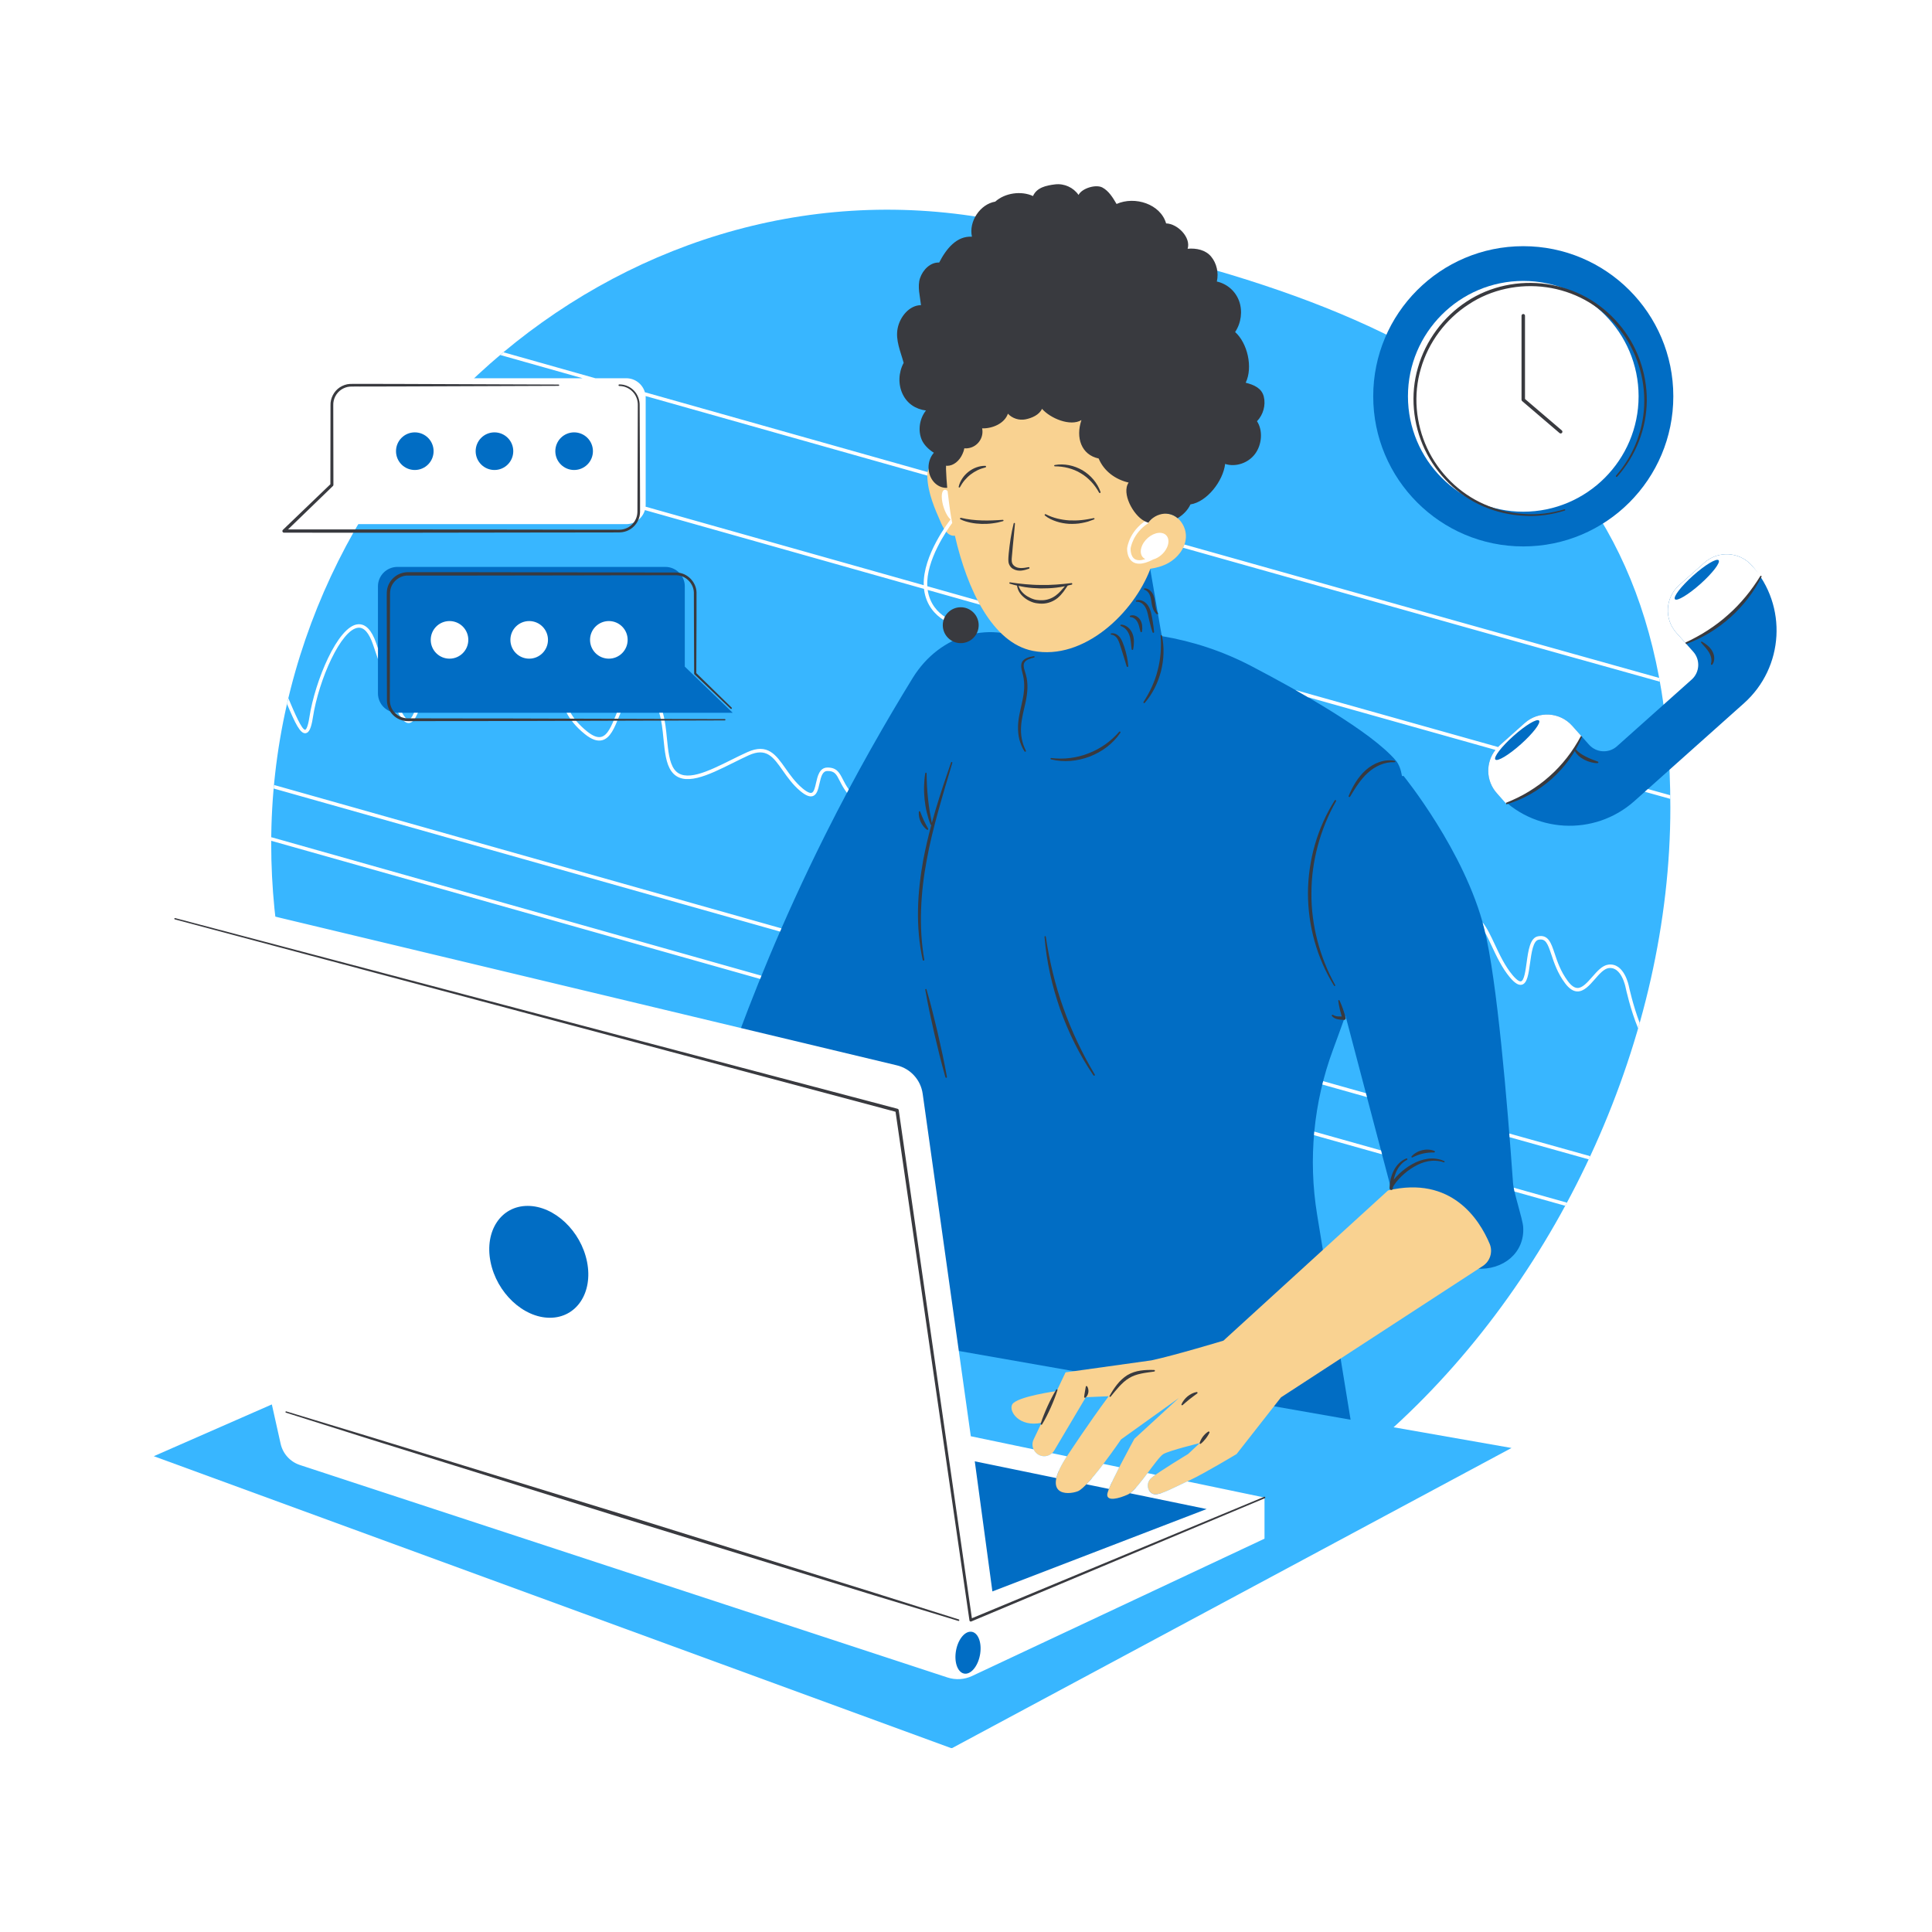 <svg xmlns="http://www.w3.org/2000/svg" xmlns:xlink="http://www.w3.org/1999/xlink" width="400" zoomAndPan="magnify" viewBox="0 0 300 300" height="400" preserveAspectRatio="xMidYMid meet" version="1.0"><defs><clipPath id="2a146e4df4"><path d="M 23.879 32.375 L 259.418 32.375 L 259.418 271.438 L 23.879 271.438 Z M 23.879 32.375 " clip-rule="nonzero"/></clipPath><clipPath id="27a874fa48"><path d="M 58.375 38 L 275.867 38 L 275.867 260.492 L 58.375 260.492 Z M 58.375 38 " clip-rule="nonzero"/></clipPath><clipPath id="4c6748547e"><path d="M 27 28.438 L 274 28.438 L 274 252 L 27 252 Z M 27 28.438 " clip-rule="nonzero"/></clipPath></defs><rect x="-30" width="360" fill="#ffffff" y="-30" height="360" fill-opacity="1"/><rect x="-30" width="360" fill="#ffffff" y="-30" height="360" fill-opacity="1"/><g clip-path="url(#2a146e4df4)"><path fill="#38b6ff" d="M 216.398 221.625 L 234.707 224.84 L 147.777 271.477 L 23.879 226.117 L 70.582 205.641 C 53.07 184.621 42.113 157.965 42.113 131.027 C 42.113 72.004 95.613 23.535 153.668 33.988 C 221.09 46.125 259.371 66.402 259.371 125.422 C 259.371 160.816 242.57 197.734 216.398 221.625 " fill-opacity="1" fill-rule="nonzero"/></g><g clip-path="url(#27a874fa48)"><path fill="#016dc4" d="M 272.023 87.809 C 270.098 85.652 266.793 85.465 264.637 87.387 L 260.727 90.875 C 258.57 92.801 258.383 96.109 260.309 98.266 L 262.926 101.199 C 264.051 102.461 263.941 104.402 262.676 105.527 L 251.078 115.883 C 249.816 117.012 247.875 116.898 246.746 115.637 L 244.133 112.703 C 242.211 110.547 238.902 110.355 236.75 112.281 L 232.84 115.77 C 230.688 117.695 230.496 121 232.422 123.16 C 237.988 129.402 247.562 129.949 253.801 124.379 L 270.801 109.203 C 277.043 103.629 277.59 94.051 272.023 87.809 Z M 236.531 84.848 C 249.402 84.848 259.832 74.414 259.832 61.535 C 259.832 48.664 249.402 38.227 236.531 38.227 C 223.668 38.227 213.234 48.664 213.234 61.535 C 213.234 74.414 223.668 84.848 236.531 84.848 Z M 106.336 103.512 L 106.336 91.051 C 106.336 89.383 104.984 88.031 103.316 88.031 L 61.707 88.031 C 60.039 88.031 58.688 89.383 58.688 91.051 L 58.688 107.664 C 58.688 109.328 60.039 110.68 61.707 110.68 L 113.773 110.68 Z M 89.148 74.055 C 91.355 74.055 93.148 72.262 93.148 70.059 C 93.148 67.852 91.355 66.059 89.148 66.059 C 86.945 66.059 85.152 67.852 85.152 70.059 C 85.152 72.262 86.945 74.055 89.148 74.055 Z M 76.781 74.055 C 78.984 74.055 80.777 72.262 80.777 70.059 C 80.777 67.852 78.984 66.059 76.781 66.059 C 74.578 66.059 72.781 67.852 72.781 70.059 C 72.781 72.262 74.578 74.055 76.781 74.055 Z M 64.41 74.055 C 66.613 74.055 68.406 72.262 68.406 70.059 C 68.406 67.852 66.613 66.059 64.41 66.059 C 62.207 66.059 60.414 67.852 60.414 70.059 C 60.414 72.262 62.207 74.055 64.41 74.055 Z M 234.941 183.68 C 234.066 171.344 232.461 152.09 230.48 144.211 C 227.465 132.184 217.945 120.488 217.945 120.488 C 217.863 120.492 217.785 120.5 217.703 120.508 C 217.527 119.488 217.227 118.668 216.762 118.117 C 212.949 113.625 201.902 107.398 194.281 103.414 C 189.895 101.125 185.203 99.574 180.402 98.777 L 178.051 85.148 L 162.652 93.805 C 162.652 93.805 161.918 96.52 161.164 99.785 C 160.914 99.855 160.668 99.93 160.422 100.004 C 154.176 96.273 146.02 98.281 141.707 105.301 C 137.66 111.887 132.848 120.23 128.16 129.602 C 121.242 143.422 116.512 155.516 113.852 162.91 C 112.305 167.219 114.27 172 118.391 173.988 L 120.16 174.844 C 124.121 176.754 128.883 175.504 131.395 171.891 L 135.559 165.891 C 135.609 166.172 135.652 166.453 135.703 166.73 L 143.488 208.832 L 209.719 220.453 L 204.52 188.598 C 203.113 179.992 203.961 171.168 206.992 162.992 C 207.609 161.324 208.258 159.539 208.918 157.684 L 217.656 190.84 C 218.988 195.902 224.359 198.742 229.293 196.996 C 233.395 197.277 236.781 194.535 236.52 190.535 C 236.434 189.238 235.051 185.23 234.941 183.68 Z M 81.938 186.168 C 79.836 186.168 77.965 187.039 76.668 188.617 C 75.105 190.523 74.535 193.266 75.109 196.141 C 76.156 201.41 80.766 205.699 85.387 205.699 C 87.488 205.699 89.355 204.828 90.652 203.246 C 92.215 201.344 92.785 198.598 92.215 195.723 C 91.168 190.453 86.555 186.168 81.938 186.168 Z M 150.805 252.828 L 150.711 252.828 C 149.391 252.828 148.176 254.383 147.883 256.449 C 147.695 257.777 147.941 259.008 148.547 259.746 C 148.895 260.164 149.336 260.402 149.82 260.43 L 149.914 260.434 C 151.234 260.434 152.453 258.875 152.746 256.812 C 152.934 255.484 152.684 254.25 152.074 253.516 C 151.73 253.094 151.293 252.855 150.805 252.828 Z M 150.094 225.543 L 191.184 234.012 L 153.215 248.613 Z M 150.094 225.543 " fill-opacity="1" fill-rule="nonzero"/></g><path fill="#f9d291" d="M 178.633 88.312 C 179.613 88.172 180.566 87.902 181.43 87.422 C 182.871 86.617 184.02 85.16 184.141 83.512 C 184.262 81.863 183.148 80.117 181.527 79.812 C 181.391 79.785 181.254 79.773 181.117 79.77 C 182.828 74.324 184.539 69.062 183.148 66.477 C 181.547 63.492 169.789 47.16 156.051 55.535 C 150.156 59.129 146.766 65.715 146.898 72.609 C 146.859 72.578 146.82 72.543 146.781 72.516 C 146.027 72.02 144.883 71.895 144.324 72.602 C 144.008 73.004 143.977 73.559 143.996 74.07 C 144.098 76.59 145.133 78.965 146.152 81.27 C 146.547 82.164 147.152 83.203 148.129 83.191 C 148.18 83.191 148.223 83.18 148.273 83.172 C 150.184 91.547 154.105 99.836 160.379 101.066 C 168.297 102.617 176.059 95.16 178.633 88.312 Z M 230.25 196.582 L 198.914 216.98 L 192.016 225.785 C 192.016 225.785 186.875 228.875 184.77 229.836 C 182.66 230.793 180.457 232.039 179.406 232.039 C 178.352 232.039 177.68 230.41 178.832 229.453 C 179.98 228.492 184.48 225.785 184.48 225.785 L 186.301 224.082 C 186.301 224.082 181.637 225.219 180.648 225.785 C 179.664 226.355 176.625 231.367 175.191 232.039 C 173.754 232.707 171.84 233.188 171.934 232.039 C 172.031 230.887 176.148 223.414 176.148 223.414 L 183.043 217.09 L 174.082 223.508 C 174.082 223.508 169.027 230.918 167.367 231.559 C 165.707 232.199 161.469 232.273 165.906 225.785 C 165.906 225.785 169.125 220.871 172.16 216.805 L 168.605 216.961 L 163.703 225.23 C 163.34 225.844 162.656 226.188 161.949 226.109 C 160.703 225.977 159.965 224.652 160.5 223.52 L 161.734 220.93 C 158.273 221.664 156.582 219.141 157.18 218.074 C 157.859 216.859 164.078 216.004 164.078 216.004 L 165.461 213.098 L 178.805 211.234 C 182.457 210.449 189.973 208.176 189.973 208.176 L 215.535 184.852 C 225.406 182.516 229.723 189.375 231.309 193.125 C 231.84 194.383 231.395 195.836 230.25 196.582 " fill-opacity="1" fill-rule="nonzero"/><path fill="#ffffff" d="M 150.773 253.371 C 149.727 253.309 148.668 254.723 148.414 256.523 C 148.16 258.324 148.805 259.832 149.852 259.891 C 150.898 259.949 151.957 258.535 152.211 256.734 C 152.465 254.934 151.824 253.426 150.773 253.371 Z M 91.156 195.934 C 90.203 191.137 86.078 187.25 81.938 187.25 C 77.797 187.25 75.215 191.137 76.168 195.934 C 77.121 200.73 81.246 204.621 85.387 204.621 C 89.523 204.621 92.109 200.73 91.156 195.934 Z M 184.348 230.031 L 196.352 232.535 L 196.352 238.926 L 150.949 260.246 C 149.754 260.809 148.387 260.891 147.129 260.48 L 46.566 227.484 C 45.059 226.988 43.922 225.734 43.574 224.18 L 26.012 145.504 C 25.73 144.238 26.414 142.953 27.621 142.48 L 32.816 140.441 C 33.32 140.246 33.867 140.207 34.387 140.336 L 139.266 165.426 C 141.383 165.934 142.969 167.684 143.273 169.836 L 150.746 223.02 L 160.5 225.055 C 160.754 225.605 161.273 226.035 161.949 226.109 C 162.469 226.164 162.98 225.992 163.359 225.648 L 165.676 226.133 C 164.719 227.582 164.215 228.688 164.031 229.516 L 151.363 226.91 L 154.098 247.117 L 187.363 234.324 L 175.465 231.871 C 176.199 231.344 177.223 230.027 178.188 228.742 L 179.426 229.004 C 179.184 229.172 178.977 229.328 178.832 229.453 C 177.68 230.41 178.352 232.039 179.406 232.039 C 180.391 232.039 182.375 230.953 184.348 230.031 Z M 173.801 227.828 L 171.332 227.312 C 170.453 228.469 169.5 229.648 168.699 230.48 L 172.199 231.199 C 172.535 230.363 173.152 229.098 173.801 227.828 Z M 266.867 86.996 C 266.551 86.641 264.773 87.707 262.902 89.379 C 261.031 91.051 259.77 92.691 260.086 93.051 C 260.402 93.402 262.18 92.336 264.051 90.668 C 265.922 88.992 267.184 87.352 266.867 86.996 Z M 273.473 89.438 C 270.879 94.16 266.746 97.852 261.758 99.891 L 260.309 98.266 C 258.383 96.109 258.574 92.801 260.727 90.875 L 264.637 87.387 C 266.793 85.465 270.098 85.652 272.023 87.809 Z M 236.531 79.457 C 246.406 79.457 254.441 71.418 254.441 61.535 C 254.441 51.66 246.406 43.621 236.531 43.621 C 226.656 43.621 218.625 51.66 218.625 61.535 C 218.625 71.418 226.656 79.457 236.531 79.457 Z M 66.883 99.355 C 66.883 100.969 68.188 102.277 69.801 102.277 C 71.414 102.277 72.719 100.969 72.719 99.355 C 72.719 97.746 71.414 96.438 69.801 96.438 C 68.188 96.438 66.883 97.746 66.883 99.355 Z M 79.254 99.355 C 79.254 100.969 80.559 102.277 82.172 102.277 C 83.785 102.277 85.09 100.969 85.09 99.355 C 85.09 97.746 83.785 96.438 82.172 96.438 C 80.559 96.438 79.254 97.746 79.254 99.355 Z M 97.461 99.355 C 97.461 97.746 96.156 96.438 94.543 96.438 C 92.93 96.438 91.621 97.746 91.621 99.355 C 91.621 100.969 92.93 102.277 94.543 102.277 C 96.156 102.277 97.461 100.969 97.461 99.355 Z M 61.492 70.059 C 61.492 71.672 62.797 72.98 64.41 72.98 C 66.023 72.98 67.328 71.672 67.328 70.059 C 67.328 68.445 66.023 67.137 64.41 67.137 C 62.797 67.137 61.492 68.445 61.492 70.059 Z M 73.859 70.059 C 73.859 71.672 75.168 72.98 76.781 72.98 C 78.391 72.98 79.699 71.672 79.699 70.059 C 79.699 68.445 78.391 67.137 76.781 67.137 C 75.168 67.137 73.859 68.445 73.859 70.059 Z M 86.23 70.059 C 86.23 71.672 87.539 72.98 89.148 72.98 C 90.762 72.98 92.07 71.672 92.07 70.059 C 92.07 68.445 90.762 67.137 89.148 67.137 C 87.539 67.137 86.23 68.445 86.23 70.059 Z M 52.613 81.387 L 45.18 81.387 L 52.613 74.215 L 52.613 61.754 C 52.613 60.086 53.965 58.734 55.633 58.734 L 90.461 58.734 C 86.109 57.504 81.836 56.297 77.672 55.121 C 77.84 54.98 78.004 54.84 78.168 54.699 C 82.805 56.008 87.578 57.359 92.449 58.734 L 97.242 58.734 C 98.617 58.734 99.773 59.652 100.137 60.906 C 114.34 64.918 129.227 69.121 144.047 73.305 C 144.012 73.484 143.996 73.668 143.996 73.852 C 129.234 69.684 114.406 65.5 100.25 61.5 C 100.258 61.582 100.262 61.668 100.262 61.754 L 100.262 78.363 C 100.262 78.469 100.258 78.574 100.246 78.68 C 100.246 78.68 100.246 78.68 100.246 78.676 C 114.219 82.625 128.855 86.758 143.438 90.871 C 143.273 86.223 147.398 80.922 147.582 80.691 C 147.59 80.68 147.602 80.672 147.609 80.664 C 147.605 80.66 147.602 80.66 147.594 80.652 C 146.977 80.129 146.379 78.719 146.258 77.5 C 146.141 76.301 146.535 75.746 147.137 76.23 C 147.289 77.566 147.488 79.105 147.738 80.594 C 147.742 80.594 147.746 80.594 147.746 80.594 C 147.785 80.801 147.824 81.004 147.859 81.211 C 147.117 82.211 143.75 87.004 143.992 91.027 C 146.602 91.766 149.215 92.5 151.816 93.238 C 151.934 93.461 152.055 93.68 152.176 93.898 C 149.473 93.137 146.758 92.371 144.047 91.605 C 144.711 96 149.043 96.781 149.227 96.812 C 149.371 96.836 149.473 96.977 149.449 97.125 C 149.426 97.258 149.312 97.348 149.184 97.348 C 149.168 97.348 149.152 97.348 149.137 97.344 C 149.086 97.34 144.16 96.465 143.492 91.578 C 143.488 91.535 143.484 91.488 143.48 91.445 C 128.852 87.32 114.168 83.172 100.141 79.207 C 99.773 80.465 98.617 81.387 97.242 81.387 Z M 175.949 87.285 C 176.223 87.449 176.543 87.531 176.91 87.531 C 177.512 87.531 178.238 87.309 179.078 86.871 C 179.926 86.633 180.773 85.938 181.191 85.059 C 181.742 83.895 181.332 82.863 180.281 82.746 C 179.227 82.633 177.93 83.48 177.379 84.641 C 176.918 85.613 177.137 86.492 177.84 86.816 C 177.156 87.043 176.605 87.051 176.23 86.824 C 175.508 86.391 175.555 85.223 175.559 85.172 C 175.566 85.094 175.887 82.844 178.227 81.289 C 178.379 81.059 178.559 80.844 178.762 80.652 C 178.828 80.594 178.895 80.539 178.965 80.484 C 178.887 80.391 178.75 80.355 178.637 80.414 C 175.391 82.105 175.035 84.996 175.023 85.117 C 175.023 85.121 175.023 85.121 175.023 85.125 C 175.023 85.125 175.02 85.129 175.02 85.129 C 175.016 85.195 174.938 86.672 175.949 87.285 Z M 63.43 111.73 C 63.133 111.715 62.797 111.328 62.434 110.68 L 61.828 110.68 C 62.375 111.703 62.875 112.242 63.406 112.27 C 63.914 112.293 64.348 111.871 64.738 110.98 C 64.789 110.871 64.844 110.781 64.895 110.68 L 64.289 110.68 C 64.277 110.711 64.262 110.734 64.246 110.762 C 63.969 111.398 63.68 111.754 63.43 111.73 Z M 47.453 113.855 C 47.992 113.789 48.328 113.07 48.578 111.449 C 49.492 105.484 52.988 97.707 55.621 97.473 C 56.52 97.391 57.293 98.262 57.914 100.062 C 58.18 100.844 58.438 101.602 58.688 102.344 L 58.688 100.672 C 58.602 100.41 58.512 100.148 58.422 99.887 C 57.711 97.82 56.75 96.832 55.57 96.938 C 52.445 97.215 48.906 105.75 48.043 111.367 C 47.758 113.223 47.426 113.316 47.387 113.32 C 46.879 113.367 45.707 110.629 44.859 108.617 C 44.832 108.559 44.805 108.496 44.781 108.43 C 44.711 108.727 44.637 109.02 44.566 109.312 C 45.863 112.371 46.617 113.953 47.453 113.855 Z M 128.445 119.184 C 127.242 119.219 126.953 120.523 126.715 121.57 C 126.559 122.266 126.398 122.984 126.043 123.102 C 125.844 123.172 125.434 123.102 124.605 122.41 C 123.5 121.484 122.691 120.336 121.98 119.328 C 120.484 117.203 119.195 115.367 116.055 116.789 C 115.238 117.156 114.383 117.578 113.555 117.992 C 109.965 119.773 106.258 121.617 104.691 119.441 C 103.93 118.383 103.75 116.574 103.559 114.656 C 103.43 113.328 103.289 111.918 102.926 110.68 L 102.363 110.68 C 102.742 111.887 102.883 113.305 103.023 114.707 C 103.223 116.699 103.406 118.582 104.254 119.758 C 106.086 122.309 110.008 120.359 113.793 118.477 C 114.617 118.066 115.469 117.645 116.273 117.277 C 119.012 116.043 120.074 117.551 121.539 119.637 C 122.27 120.676 123.098 121.855 124.258 122.824 C 125.102 123.527 125.723 123.781 126.215 123.617 C 126.855 123.398 127.043 122.57 127.242 121.691 C 127.504 120.516 127.73 119.746 128.457 119.723 C 129.605 119.684 129.887 120.25 130.398 121.266 C 130.672 121.805 130.996 122.43 131.512 123.102 C 131.605 122.926 131.699 122.75 131.793 122.574 C 131.387 122.012 131.117 121.48 130.879 121.02 C 130.348 119.973 129.918 119.156 128.445 119.184 Z M 93.375 114.418 C 92.781 114.57 92.059 114.297 91.16 113.574 C 89.891 112.555 89.113 111.566 88.598 110.68 L 87.977 110.68 C 88.516 111.676 89.355 112.816 90.82 113.996 C 91.863 114.832 92.738 115.141 93.508 114.941 C 94.773 114.609 95.418 113.016 96.102 111.324 C 96.188 111.109 96.277 110.895 96.367 110.68 L 95.781 110.68 C 95.723 110.832 95.66 110.977 95.602 111.125 C 94.969 112.684 94.375 114.156 93.375 114.418 Z M 249.73 149.789 C 248.793 149.914 248.004 150.82 247.238 151.695 C 246.488 152.555 245.691 153.445 244.934 153.41 C 244.457 153.391 243.973 153.047 243.453 152.348 C 242.332 150.844 241.816 149.297 241.406 148.055 C 240.852 146.391 240.41 145.078 238.809 145.391 C 237.582 145.625 237.312 147.594 237.051 149.492 C 236.883 150.719 236.672 152.242 236.191 152.379 C 236.039 152.426 235.656 152.359 234.859 151.406 C 233.695 150.023 232.848 148.215 232.102 146.625 C 231.477 145.289 230.898 144.066 230.219 143.23 C 230.312 143.555 230.398 143.883 230.48 144.211 C 230.535 144.422 230.586 144.645 230.641 144.871 C 230.961 145.465 231.281 146.145 231.613 146.852 C 232.375 148.477 233.238 150.316 234.445 151.754 C 235.227 152.684 235.828 153.047 236.34 152.898 C 237.156 152.664 237.355 151.227 237.582 149.566 C 237.809 147.934 238.062 146.082 238.91 145.918 C 240.004 145.707 240.309 146.473 240.895 148.227 C 241.316 149.504 241.848 151.098 243.02 152.672 C 243.645 153.504 244.262 153.926 244.91 153.949 C 245.945 153.984 246.812 153.004 247.645 152.051 C 248.34 151.25 249.066 150.422 249.801 150.324 C 251.777 150.055 252.406 153.254 252.414 153.293 C 252.461 153.516 253.164 156.793 254.367 159.676 C 254.445 159.398 254.531 159.117 254.609 158.836 C 253.57 156.121 252.949 153.234 252.941 153.188 C 252.914 153.035 252.207 149.453 249.73 149.789 Z M 118.238 151.508 C 89.543 143.402 62.27 135.695 42.129 130 C 42.129 130.188 42.125 130.375 42.121 130.559 C 62.277 136.258 89.453 143.938 118.031 152.008 C 118.102 151.84 118.168 151.676 118.238 151.508 Z M 204.086 175.719 C 204.066 175.902 204.055 176.086 204.043 176.27 C 207.652 177.285 211.176 178.277 214.602 179.242 L 214.441 178.633 C 211.082 177.691 207.621 176.715 204.086 175.719 Z M 235.176 185.023 C 237.926 185.797 240.559 186.535 243.051 187.234 C 243.137 187.07 243.223 186.91 243.309 186.746 C 240.703 186.016 237.938 185.242 235.051 184.426 C 235.082 184.613 235.129 184.816 235.176 185.023 Z M 257.633 105.266 C 242.172 100.953 214.895 93.281 183.918 84.551 C 183.859 84.723 183.789 84.887 183.707 85.051 C 214.871 93.836 242.289 101.551 257.734 105.852 C 257.703 105.656 257.672 105.457 257.633 105.266 Z M 232.199 117.941 C 232.516 118.297 234.293 117.234 236.164 115.559 C 238.035 113.891 239.297 112.246 238.98 111.891 C 238.66 111.535 236.887 112.602 235.016 114.273 C 233.145 115.941 231.883 117.586 232.199 117.941 Z M 232.211 116.445 C 223.484 113.992 213.648 111.227 203.09 108.254 C 202.449 107.883 201.805 107.512 201.164 107.152 C 212.613 110.375 223.254 113.367 232.613 115.996 C 232.609 115.996 232.609 115.996 232.609 115.996 C 232.688 115.922 232.758 115.844 232.84 115.77 L 236.75 112.281 C 238.902 110.355 242.211 110.547 244.133 112.703 L 245.582 114.328 C 243.246 119.25 239.023 123.02 233.871 124.785 L 232.422 123.16 C 230.703 121.234 230.676 118.398 232.215 116.441 C 232.215 116.441 232.211 116.445 232.211 116.445 Z M 255.887 122.52 L 255.406 122.945 C 256.805 123.332 258.129 123.703 259.355 124.047 C 259.355 123.859 259.355 123.672 259.352 123.484 C 258.266 123.18 257.105 122.859 255.887 122.52 Z M 234.41 176.582 C 238.828 177.824 242.945 178.977 246.695 180.027 C 246.773 179.863 246.848 179.695 246.926 179.531 C 243.098 178.461 238.887 177.281 234.363 176.012 C 234.379 176.203 234.395 176.391 234.41 176.582 Z M 205.332 168.406 C 207.68 169.066 209.992 169.719 212.258 170.355 L 212.098 169.75 C 209.926 169.137 207.711 168.516 205.461 167.879 C 205.418 168.055 205.375 168.23 205.332 168.406 Z M 121.125 144.656 C 91.598 136.316 63.344 128.332 42.5 122.441 C 42.516 122.258 42.535 122.074 42.555 121.891 C 63.379 127.781 91.715 135.789 121.34 144.156 C 121.266 144.324 121.195 144.488 121.125 144.656 " fill-opacity="1" fill-rule="nonzero"/><g clip-path="url(#4c6748547e)"><path fill="#393a3f" d="M 248.109 118.258 C 247.785 118.141 247.465 118.027 247.148 117.898 C 246.84 117.766 246.527 117.633 246.23 117.477 C 245.656 117.184 245.109 116.844 244.688 116.359 L 244.785 116.199 L 245.258 115.297 L 245.574 114.605 L 245.625 114.488 L 245.652 114.43 L 245.664 114.402 L 245.676 114.379 C 245.633 114.355 245.77 114.422 245.582 114.328 C 245.398 114.242 245.531 114.305 245.488 114.289 L 245.488 114.293 L 245.484 114.297 L 245.477 114.312 L 245.242 114.723 L 245 115.16 L 244.473 116.012 L 243.918 116.84 L 243.32 117.641 C 242.5 118.684 241.602 119.664 240.602 120.539 C 239.617 121.43 238.539 122.211 237.41 122.902 L 236.547 123.402 L 235.66 123.859 L 234.754 124.281 L 234.293 124.477 L 234.062 124.57 L 233.945 124.621 L 233.891 124.645 L 233.848 124.664 L 233.84 124.668 L 233.836 124.668 C 233.852 124.723 233.793 124.555 233.871 124.785 C 233.949 125.016 233.895 124.848 233.914 124.898 L 233.918 124.898 L 233.926 124.895 L 233.941 124.891 L 233.969 124.883 L 234.152 124.824 L 234.395 124.746 L 234.875 124.586 L 235.824 124.215 L 236.746 123.789 L 237.648 123.312 C 238.832 122.645 239.938 121.84 240.961 120.941 C 241.965 120.023 242.895 119.016 243.684 117.91 L 244.258 117.066 L 244.539 116.602 C 244.668 116.875 244.867 117.117 245.082 117.324 C 245.352 117.582 245.664 117.781 245.984 117.953 C 246.309 118.125 246.648 118.262 247 118.352 C 247.348 118.445 247.707 118.508 248.074 118.5 C 248.121 118.496 248.172 118.465 248.188 118.414 C 248.211 118.352 248.176 118.281 248.109 118.258 Z M 265.141 100.23 C 264.871 100 264.586 99.805 264.285 99.637 C 264.25 99.617 264.203 99.621 264.168 99.648 C 264.125 99.684 264.117 99.754 264.152 99.797 C 264.371 100.062 264.609 100.305 264.82 100.555 C 265.031 100.805 265.234 101.051 265.387 101.32 C 265.543 101.582 265.652 101.871 265.711 102.168 C 265.77 102.465 265.766 102.77 265.676 103.074 L 265.676 103.078 C 265.664 103.125 265.68 103.176 265.719 103.211 C 265.773 103.25 265.852 103.242 265.895 103.188 C 266.125 102.887 266.207 102.488 266.184 102.113 C 266.168 101.73 266.039 101.367 265.852 101.047 C 265.656 100.73 265.414 100.457 265.141 100.23 Z M 273.473 89.438 C 273.293 89.336 273.418 89.41 273.379 89.391 L 273.375 89.398 L 273.363 89.414 L 273.348 89.438 L 273.246 89.598 L 273.113 89.805 L 272.848 90.227 L 272.285 91.047 L 271.699 91.848 L 271.082 92.621 C 270.234 93.641 269.328 94.602 268.332 95.469 C 267.355 96.355 266.297 97.145 265.188 97.867 L 264.348 98.391 L 263.484 98.879 L 262.609 99.344 L 262.16 99.559 L 261.824 99.723 L 261.77 99.75 L 261.742 99.766 L 261.727 99.77 L 261.719 99.773 L 261.715 99.777 C 261.738 99.828 261.668 99.664 261.758 99.891 C 261.852 100.117 261.785 99.953 261.809 100.004 L 261.812 100 L 261.82 100 L 261.832 99.996 L 261.863 99.98 L 261.922 99.957 L 262.277 99.824 L 262.746 99.641 L 263.664 99.23 L 264.562 98.77 L 265.441 98.27 C 266.598 97.574 267.68 96.762 268.691 95.871 C 269.688 94.961 270.621 93.977 271.438 92.906 L 272.031 92.09 L 272.586 91.246 L 273.094 90.379 L 273.332 89.93 L 273.445 89.707 L 273.504 89.598 L 273.535 89.543 L 273.559 89.492 L 273.562 89.488 C 273.52 89.465 273.652 89.535 273.473 89.438 Z M 236.531 48.758 C 236.387 48.758 236.262 48.879 236.262 49.027 L 236.262 62.078 C 236.262 62.156 236.297 62.23 236.359 62.281 L 242.164 67.242 C 242.215 67.285 242.277 67.309 242.34 67.309 C 242.414 67.309 242.492 67.273 242.547 67.215 C 242.641 67.102 242.629 66.93 242.516 66.832 L 236.801 61.953 L 236.801 49.027 C 236.801 48.879 236.684 48.758 236.531 48.758 Z M 246.328 46.164 C 244.426 45.121 242.336 44.426 240.191 44.117 C 235.906 43.496 231.371 44.414 227.738 46.828 C 224.102 49.203 221.359 52.91 220.176 57.09 C 218.949 61.258 219.383 65.859 221.227 69.77 C 223.074 73.684 226.348 76.926 230.328 78.633 C 232.316 79.492 234.453 79.98 236.605 80.086 C 238.758 80.238 240.93 79.926 242.98 79.281 C 243.035 79.266 243.062 79.207 243.047 79.152 C 243.031 79.098 242.973 79.066 242.918 79.086 C 240.883 79.699 238.738 79.977 236.621 79.805 C 234.504 79.672 232.41 79.164 230.477 78.301 C 226.586 76.605 223.395 73.422 221.609 69.59 C 219.824 65.762 219.422 61.277 220.637 57.219 C 221.809 53.156 224.492 49.566 228.031 47.277 C 231.551 44.93 235.945 44.012 240.121 44.605 C 242.207 44.895 244.246 45.566 246.102 46.574 C 247.961 47.586 249.621 48.949 251 50.551 C 253.777 53.746 255.324 57.957 255.32 62.195 C 255.344 66.438 253.746 70.664 250.93 73.859 C 250.891 73.91 250.895 73.984 250.941 74.027 C 250.992 74.074 251.07 74.07 251.113 74.02 C 254 70.812 255.684 66.535 255.715 62.199 C 255.742 57.863 254.172 53.543 251.336 50.258 C 249.926 48.617 248.23 47.207 246.328 46.164 Z M 88.602 88.875 L 71.84 88.848 L 63.457 88.848 C 62.723 88.824 61.938 89.055 61.344 89.523 C 60.742 89.984 60.297 90.656 60.137 91.398 C 60.051 91.77 60.051 92.164 60.055 92.5 L 60.055 93.547 L 60.059 95.645 L 60.074 104.031 L 60.082 108.227 L 60.082 108.746 C 60.09 108.938 60.102 109.125 60.137 109.309 C 60.199 109.68 60.332 110.035 60.52 110.359 C 60.891 111.016 61.5 111.523 62.207 111.777 C 62.559 111.906 62.93 111.977 63.305 111.98 L 64.355 111.98 L 66.449 111.973 L 79.023 111.961 L 112.551 111.863 C 112.605 111.863 112.652 111.82 112.652 111.762 C 112.656 111.703 112.609 111.66 112.551 111.66 L 79.023 111.562 L 70.641 111.555 L 66.449 111.547 L 64.355 111.543 L 63.309 111.543 C 62.984 111.539 62.66 111.477 62.359 111.367 C 61.754 111.141 61.223 110.703 60.906 110.137 C 60.746 109.855 60.633 109.547 60.578 109.23 C 60.547 109.07 60.539 108.91 60.535 108.746 L 60.535 108.227 L 60.543 104.031 L 60.555 95.645 L 60.562 93.547 L 60.562 92.5 C 60.562 92.137 60.562 91.828 60.637 91.512 C 60.906 90.25 62.145 89.297 63.457 89.375 L 71.84 89.375 L 88.602 89.352 L 96.984 89.336 L 101.176 89.332 L 103.27 89.328 L 104.316 89.328 C 104.668 89.328 105.023 89.309 105.336 89.355 C 106.637 89.512 107.719 90.703 107.742 92.02 L 107.754 96.207 L 107.785 104.594 C 107.785 104.637 107.801 104.68 107.836 104.715 L 113.441 110.051 C 113.492 110.098 113.566 110.094 113.613 110.051 C 113.66 110 113.66 109.922 113.609 109.875 L 108.121 104.52 L 108.156 96.207 L 108.156 92.004 C 108.129 90.492 106.898 89.117 105.395 88.934 C 105.016 88.879 104.664 88.902 104.316 88.898 L 103.27 88.895 L 101.176 88.895 L 96.984 88.883 Z M 44.098 82.715 L 63.633 82.719 L 83.172 82.691 L 92.941 82.68 L 95.383 82.676 C 95.789 82.668 96.188 82.695 96.633 82.633 C 97.062 82.574 97.48 82.422 97.852 82.191 C 98.594 81.738 99.137 80.973 99.316 80.117 C 99.359 79.906 99.383 79.688 99.387 79.473 L 99.387 77.637 L 99.348 67.863 L 99.324 62.977 C 99.352 62.137 99.039 61.266 98.445 60.66 C 97.859 60.043 97.016 59.68 96.164 59.691 C 96.098 59.691 96.043 59.746 96.043 59.812 C 96.043 59.883 96.098 59.938 96.164 59.938 C 96.949 59.934 97.719 60.273 98.254 60.844 C 98.793 61.41 99.07 62.188 99.039 62.977 L 99.02 67.863 L 98.984 77.637 L 98.98 78.859 L 98.977 79.469 C 98.973 79.66 98.953 79.848 98.914 80.035 C 98.758 80.777 98.281 81.445 97.633 81.84 C 97.309 82.035 96.945 82.168 96.57 82.223 C 96.207 82.273 95.789 82.246 95.383 82.25 L 92.941 82.25 L 83.172 82.234 L 63.633 82.207 L 44.727 82.207 L 51.699 75.465 C 51.746 75.422 51.773 75.363 51.773 75.297 L 51.75 62.945 C 51.711 61.969 52.203 61.027 53.004 60.492 C 53.406 60.234 53.867 60.059 54.348 60.031 C 54.828 60.008 55.367 60.023 55.875 60.02 L 62.047 60.008 L 86.73 59.914 C 86.789 59.914 86.836 59.871 86.836 59.812 C 86.836 59.758 86.789 59.711 86.73 59.711 L 62.047 59.617 L 55.875 59.605 C 55.355 59.613 54.863 59.594 54.316 59.617 C 53.766 59.648 53.234 59.844 52.77 60.141 C 51.848 60.742 51.277 61.852 51.32 62.945 L 51.301 75.195 L 43.922 82.281 C 43.875 82.328 43.848 82.391 43.848 82.465 C 43.848 82.605 43.961 82.715 44.098 82.715 Z M 140.156 61.184 C 140.859 62.668 142.172 63.535 143.785 63.742 C 142.781 64.996 142.512 66.812 143.113 68.258 C 143.438 69.039 144.168 69.777 145.012 70.305 C 144.5 70.883 144.18 71.684 144.18 72.574 C 144.18 74.332 145.422 75.754 146.949 75.754 C 146.996 75.754 147.035 75.742 147.082 75.738 C 146.992 74.758 146.93 73.805 146.898 72.902 C 146.891 72.707 146.895 72.512 146.895 72.312 C 146.953 72.32 147.016 72.332 147.078 72.332 C 148.062 72.332 149 71.555 149.469 70.461 C 149.594 70.199 149.688 69.91 149.746 69.605 C 149.816 69.613 149.887 69.625 149.957 69.625 C 151.395 69.625 152.559 68.461 152.559 67.023 C 152.559 66.852 152.539 66.68 152.504 66.516 C 154.105 66.562 155.988 65.758 156.508 64.238 C 157.188 64.969 158.242 65.309 159.23 65.117 C 160.223 64.922 161.379 64.422 161.801 63.48 C 163.094 64.961 166.191 66.266 167.926 65.23 C 167 67.953 167.898 70.617 170.598 71.195 C 171.426 73.172 173.199 74.453 175.254 74.934 C 174.109 76.586 175.961 79.973 177.656 80.883 C 177.863 81 178.086 81.09 178.312 81.164 C 178.449 80.98 178.594 80.809 178.762 80.652 C 179.496 79.973 180.543 79.625 181.527 79.812 C 182.027 79.91 182.48 80.141 182.863 80.465 C 183.727 79.934 184.453 79.203 184.852 78.324 C 187.422 77.934 189.93 74.688 190.238 72.039 C 191.867 72.57 193.828 71.91 194.891 70.477 C 195.953 69.043 196.133 66.848 195.184 65.406 C 196.148 64.418 196.57 62.91 196.242 61.59 C 195.918 60.27 194.719 59.754 193.43 59.43 C 194.59 57.023 193.699 53.266 191.789 51.555 C 192.734 50.152 192.969 48.289 192.406 46.742 C 191.84 45.188 190.531 44.07 188.949 43.715 C 189.262 42.352 188.922 40.871 188.055 39.832 C 187.184 38.797 185.766 38.508 184.414 38.625 C 184.965 36.875 182.852 34.73 181.074 34.691 C 180.211 31.691 176.242 30.402 173.379 31.672 C 172.801 30.684 172.176 29.652 171.18 29.117 C 170.184 28.582 168.016 29.219 167.473 30.27 C 166.68 29.109 165.242 28.461 163.844 28.629 C 162.445 28.797 160.996 29.113 160.402 30.441 C 158.605 29.605 156.07 29.934 154.539 31.309 C 152.188 31.703 150.395 34.402 150.922 36.754 C 148.566 36.617 146.953 38.594 145.832 40.77 C 144.496 40.695 143.305 41.875 142.863 43.188 C 142.422 44.496 142.871 46.023 143.012 47.383 C 141.211 47.395 139.738 49.172 139.383 51 C 139.027 52.824 139.844 54.582 140.32 56.348 C 139.512 57.832 139.445 59.699 140.156 61.184 Z M 148.879 251.465 L 135.848 247.352 L 122.805 243.289 L 96.715 235.164 L 70.59 227.137 L 57.527 223.125 L 44.453 219.16 C 44.398 219.141 44.344 219.172 44.324 219.227 C 44.309 219.281 44.34 219.336 44.395 219.355 L 57.422 223.473 L 70.465 227.539 L 96.555 235.676 L 122.672 243.711 L 135.734 247.727 L 148.809 251.695 C 148.871 251.715 148.938 251.68 148.961 251.617 C 148.977 251.555 148.941 251.484 148.879 251.465 Z M 196.305 232.422 L 150.914 251.281 L 139.555 172.387 C 139.539 172.285 139.465 172.195 139.359 172.168 L 27.195 142.559 C 27.141 142.547 27.082 142.578 27.066 142.633 C 27.055 142.688 27.086 142.742 27.141 142.758 L 139.059 172.633 L 150.535 251.609 C 150.535 251.629 150.539 251.645 150.547 251.664 C 150.594 251.77 150.719 251.824 150.824 251.777 L 196.398 232.648 C 196.461 232.621 196.492 232.551 196.465 232.488 C 196.438 232.422 196.367 232.395 196.305 232.422 Z M 169.953 167.02 C 170.012 166.984 170.031 166.91 169.996 166.852 C 169.016 165.211 168.117 163.527 167.305 161.809 C 166.488 160.086 165.754 158.328 165.125 156.531 C 164.473 154.742 163.941 152.91 163.484 151.059 C 163.035 149.211 162.668 147.336 162.395 145.445 C 162.387 145.395 162.34 145.352 162.285 145.355 C 162.227 145.363 162.184 145.41 162.191 145.469 C 162.348 147.383 162.633 149.285 163.043 151.164 C 163.449 153.043 163.988 154.891 164.617 156.711 C 165.27 158.52 166.012 160.301 166.875 162.016 C 167.734 163.738 168.711 165.398 169.789 166.984 C 169.824 167.035 169.898 167.055 169.953 167.02 Z M 187.625 222.297 C 187.449 222.395 187.309 222.516 187.168 222.645 C 187.031 222.773 186.91 222.918 186.793 223.066 C 186.684 223.219 186.578 223.375 186.492 223.543 C 186.406 223.711 186.328 223.883 186.281 224.074 C 186.273 224.105 186.277 224.137 186.301 224.164 C 186.336 224.215 186.402 224.227 186.449 224.188 C 186.605 224.07 186.738 223.941 186.863 223.809 C 186.992 223.676 187.105 223.535 187.223 223.395 C 187.332 223.25 187.441 223.105 187.535 222.949 C 187.633 222.793 187.73 222.641 187.805 222.461 C 187.82 222.426 187.816 222.383 187.797 222.348 C 187.762 222.285 187.684 222.262 187.625 222.297 Z M 161.816 221.176 C 162.074 220.758 162.301 220.328 162.523 219.895 C 162.746 219.465 162.949 219.023 163.152 218.578 C 163.348 218.137 163.543 217.691 163.715 217.234 C 163.891 216.781 164.062 216.324 164.203 215.855 C 164.215 215.812 164.199 215.762 164.16 215.738 C 164.109 215.707 164.047 215.723 164.016 215.77 C 163.758 216.188 163.527 216.617 163.301 217.047 C 163.07 217.477 162.867 217.918 162.66 218.359 C 162.461 218.801 162.266 219.246 162.09 219.699 C 161.91 220.152 161.734 220.605 161.594 221.074 C 161.578 221.125 161.598 221.184 161.648 221.215 C 161.703 221.25 161.777 221.234 161.816 221.176 Z M 168.742 215.223 C 168.68 215.207 168.621 215.246 168.605 215.309 L 168.605 215.312 C 168.57 215.461 168.555 215.594 168.531 215.727 L 168.465 216.109 L 168.402 216.488 C 168.383 216.621 168.355 216.75 168.344 216.902 L 168.344 216.906 C 168.34 216.938 168.348 216.969 168.371 216.996 C 168.414 217.055 168.496 217.066 168.555 217.023 C 168.688 216.922 168.781 216.789 168.852 216.648 C 168.93 216.504 168.973 216.348 169 216.191 C 169.02 216.031 169.023 215.867 168.984 215.711 C 168.953 215.555 168.902 215.402 168.809 215.266 C 168.789 215.246 168.77 215.23 168.742 215.223 Z M 172.461 216.867 C 172.91 216.332 173.336 215.785 173.801 215.285 C 174.266 214.789 174.758 214.32 175.328 213.992 C 175.887 213.637 176.527 213.434 177.188 213.293 C 177.852 213.148 178.539 213.078 179.23 212.973 C 179.289 212.965 179.332 212.918 179.336 212.855 C 179.34 212.789 179.285 212.73 179.215 212.73 C 178.516 212.707 177.812 212.719 177.102 212.824 C 176.395 212.926 175.684 213.152 175.051 213.531 C 174.43 213.926 173.898 214.43 173.457 214.988 C 173.012 215.547 172.633 216.141 172.293 216.754 C 172.266 216.797 172.273 216.852 172.316 216.883 C 172.359 216.918 172.426 216.914 172.461 216.867 Z M 185.066 216.402 C 184.828 216.516 184.609 216.668 184.402 216.828 C 184.203 217 184.012 217.184 183.855 217.395 C 183.695 217.602 183.555 217.824 183.457 218.07 C 183.445 218.105 183.449 218.148 183.477 218.18 C 183.512 218.223 183.582 218.227 183.625 218.191 L 184.184 217.707 C 184.371 217.555 184.551 217.395 184.742 217.246 C 184.926 217.098 185.121 216.961 185.312 216.812 C 185.504 216.668 185.707 216.531 185.906 216.375 C 185.938 216.348 185.961 216.301 185.953 216.254 C 185.941 216.188 185.879 216.141 185.809 216.152 C 185.547 216.195 185.301 216.289 185.066 216.402 Z M 143.375 128.289 C 143.539 128.5 143.727 128.691 143.945 128.84 C 143.984 128.867 144.035 128.871 144.078 128.848 C 144.137 128.812 144.16 128.738 144.129 128.676 L 143.77 128.027 C 143.66 127.812 143.547 127.602 143.445 127.383 C 143.344 127.168 143.25 126.945 143.156 126.719 L 142.883 126.023 C 142.867 125.992 142.836 125.965 142.793 125.961 C 142.738 125.953 142.684 125.992 142.676 126.051 C 142.648 126.316 142.668 126.586 142.719 126.848 C 142.762 127.109 142.852 127.363 142.957 127.605 C 143.074 127.848 143.207 128.082 143.375 128.289 Z M 173.973 113.777 C 174.008 113.727 174 113.66 173.953 113.617 C 173.902 113.574 173.824 113.578 173.781 113.629 C 173.129 114.379 172.402 115.047 171.598 115.605 C 170.793 116.168 169.93 116.637 169.012 116.98 C 168.105 117.348 167.148 117.574 166.176 117.703 C 165.203 117.828 164.215 117.824 163.227 117.703 C 163.176 117.699 163.129 117.73 163.117 117.781 C 163.102 117.836 163.137 117.895 163.191 117.906 C 164.172 118.16 165.203 118.23 166.223 118.156 C 167.242 118.078 168.246 117.836 169.207 117.484 C 170.16 117.105 171.066 116.617 171.879 115.992 C 172.691 115.367 173.41 114.625 173.973 113.777 Z M 219.312 179.73 C 219.59 179.598 219.852 179.473 220.125 179.371 C 220.402 179.273 220.676 179.188 220.953 179.125 C 221.234 179.059 221.52 179.02 221.809 178.988 C 222.094 178.961 222.387 178.961 222.688 178.957 C 222.738 178.957 222.785 178.926 222.805 178.883 C 222.832 178.816 222.805 178.746 222.738 178.719 C 222.445 178.59 222.121 178.531 221.797 178.512 C 221.473 178.492 221.148 178.527 220.832 178.602 C 220.516 178.68 220.211 178.793 219.93 178.961 C 219.652 179.125 219.391 179.32 219.188 179.566 C 219.16 179.598 219.152 179.645 219.172 179.68 C 219.199 179.734 219.262 179.754 219.312 179.73 Z M 221.734 179.93 C 220.875 180.043 220.051 180.34 219.301 180.762 C 218.551 181.18 217.863 181.699 217.242 182.285 C 216.945 182.566 216.672 182.871 216.414 183.191 C 216.5 182.777 216.625 182.371 216.793 181.984 C 217.145 181.207 217.699 180.504 218.473 180.105 C 218.527 180.074 218.555 180.008 218.531 179.953 C 218.504 179.887 218.434 179.855 218.371 179.883 C 217.5 180.227 216.812 180.965 216.406 181.797 C 216.016 182.57 215.82 183.422 215.777 184.277 C 215.766 184.328 215.762 184.391 215.766 184.469 C 215.766 184.477 215.766 184.484 215.766 184.492 L 215.77 184.492 C 215.77 184.52 215.77 184.539 215.773 184.566 C 215.793 184.684 215.895 184.773 216.02 184.777 C 216.16 184.781 216.277 184.668 216.277 184.527 L 216.277 184.5 C 216.277 184.465 216.281 184.434 216.285 184.395 C 216.289 184.363 216.305 184.328 216.316 184.297 C 216.355 184.219 216.398 184.133 216.449 184.051 C 216.551 183.887 216.668 183.723 216.793 183.566 C 217.043 183.254 217.324 182.957 217.609 182.668 C 218.195 182.102 218.844 181.594 219.543 181.188 C 220.246 180.781 220.996 180.449 221.793 180.312 C 222.582 180.172 223.41 180.215 224.188 180.484 C 224.238 180.5 224.293 180.477 224.316 180.43 C 224.336 180.375 224.316 180.316 224.262 180.293 C 223.484 179.934 222.594 179.816 221.734 179.93 Z M 208.953 158.035 C 208.828 157.578 208.688 157.121 208.535 156.672 C 208.371 156.227 208.211 155.781 208 155.348 C 207.984 155.309 207.941 155.285 207.898 155.289 C 207.84 155.297 207.797 155.348 207.805 155.406 C 207.863 155.883 207.965 156.348 208.066 156.812 C 208.148 157.156 208.25 157.496 208.348 157.84 C 208.152 157.84 207.965 157.84 207.785 157.832 C 207.5 157.812 207.238 157.746 206.988 157.586 C 206.945 157.559 206.887 157.562 206.844 157.594 C 206.793 157.637 206.781 157.715 206.824 157.77 C 207.043 158.035 207.391 158.215 207.723 158.27 C 208.062 158.344 208.379 158.348 208.68 158.375 C 208.711 158.375 208.742 158.375 208.773 158.367 C 208.91 158.328 208.992 158.184 208.957 158.043 Z M 216.66 118.273 C 216.676 118.219 216.637 118.164 216.582 118.152 C 215.785 117.977 214.938 118.07 214.16 118.34 C 213.383 118.605 212.676 119.055 212.059 119.594 C 211.453 120.145 210.938 120.781 210.508 121.461 C 210.078 122.145 209.719 122.859 209.418 123.598 C 209.395 123.652 209.414 123.715 209.469 123.75 C 209.523 123.781 209.602 123.766 209.637 123.707 C 210.047 123.035 210.449 122.359 210.902 121.727 C 211.355 121.098 211.84 120.496 212.414 119.992 C 212.969 119.473 213.625 119.059 214.32 118.766 C 215.02 118.473 215.785 118.316 216.555 118.355 C 216.605 118.355 216.652 118.324 216.66 118.273 Z M 207.289 153.105 C 207.34 153.078 207.355 153.016 207.328 152.965 C 206.113 150.781 205.188 148.449 204.562 146.043 C 203.941 143.633 203.609 141.152 203.637 138.668 C 203.637 136.184 203.988 133.703 204.633 131.305 C 205.281 128.906 206.227 126.578 207.461 124.41 C 207.492 124.352 207.473 124.281 207.418 124.246 C 207.363 124.211 207.285 124.227 207.25 124.285 C 205.906 126.418 204.867 128.746 204.172 131.176 C 203.473 133.605 203.113 136.133 203.098 138.664 C 203.102 141.195 203.438 143.73 204.125 146.16 C 204.805 148.594 205.824 150.93 207.152 153.07 C 207.18 153.117 207.242 153.133 207.289 153.105 Z M 144.781 157.004 C 144.492 155.879 144.199 154.75 143.871 153.633 C 143.859 153.582 143.809 153.551 143.758 153.559 C 143.699 153.57 143.66 153.625 143.672 153.68 C 143.871 154.828 144.102 155.969 144.336 157.105 C 144.574 158.246 144.836 159.379 145.086 160.516 L 145.902 163.906 C 146.188 165.031 146.48 166.156 146.805 167.277 C 146.82 167.336 146.879 167.371 146.941 167.363 C 147.008 167.352 147.051 167.289 147.043 167.223 C 146.84 166.074 146.605 164.938 146.367 163.797 L 145.609 160.391 C 145.332 159.262 145.07 158.129 144.781 157.004 Z M 147.812 118.32 C 147.758 118.301 147.699 118.328 147.68 118.383 C 146.828 120.848 145.992 123.324 145.25 125.828 C 145.059 126.477 144.871 127.133 144.695 127.789 C 144.578 127.191 144.465 126.602 144.367 126.004 C 144.266 125.352 144.172 124.699 144.105 124.043 C 144.031 123.387 143.984 122.73 143.945 122.07 C 143.91 121.41 143.898 120.746 143.883 120.078 C 143.883 120.031 143.848 119.988 143.797 119.98 C 143.742 119.969 143.688 120.008 143.676 120.062 C 143.562 120.727 143.508 121.402 143.488 122.074 C 143.469 122.75 143.504 123.43 143.566 124.102 C 143.641 124.773 143.742 125.441 143.898 126.098 C 144.055 126.758 144.242 127.406 144.492 128.031 C 144.512 128.078 144.562 128.105 144.613 128.102 C 144.141 129.867 143.723 131.648 143.375 133.445 C 142.91 136.02 142.594 138.633 142.547 141.258 C 142.496 143.879 142.719 146.512 143.281 149.07 C 143.297 149.133 143.359 149.176 143.426 149.164 C 143.488 149.152 143.535 149.09 143.523 149.023 C 143.074 146.465 142.938 143.859 143.023 141.27 C 143.113 138.676 143.422 136.094 143.902 133.543 C 144.363 130.984 145 128.461 145.691 125.953 C 146.383 123.445 147.137 120.949 147.879 118.449 C 147.891 118.395 147.863 118.34 147.812 118.32 Z M 177.703 91.57 C 178.035 91.668 178.281 91.918 178.445 92.207 C 178.609 92.496 178.691 92.832 178.75 93.191 C 178.812 93.551 178.852 93.941 178.973 94.328 C 179.09 94.715 179.285 95.113 179.629 95.367 C 179.668 95.395 179.727 95.398 179.77 95.367 C 179.828 95.332 179.84 95.254 179.805 95.195 L 179.801 95.195 C 179.602 94.902 179.5 94.566 179.434 94.215 L 179.281 93.102 C 179.207 92.715 179.094 92.293 178.824 91.953 C 178.566 91.613 178.16 91.34 177.723 91.367 C 177.68 91.367 177.641 91.395 177.629 91.441 C 177.613 91.496 177.645 91.551 177.699 91.566 Z M 176.438 93.23 C 176.395 93.246 176.367 93.289 176.367 93.332 C 176.371 93.391 176.418 93.438 176.477 93.434 L 176.48 93.434 C 176.945 93.41 177.367 93.66 177.648 94 C 177.93 94.344 178.098 94.793 178.211 95.258 C 178.324 95.73 178.422 96.234 178.551 96.723 C 178.672 97.211 178.805 97.699 178.965 98.184 C 178.984 98.234 179.035 98.27 179.094 98.266 C 179.16 98.262 179.211 98.203 179.207 98.133 C 179.168 97.625 179.094 97.125 179.016 96.625 C 178.938 96.125 178.855 95.637 178.73 95.125 C 178.598 94.621 178.398 94.09 177.98 93.691 C 177.59 93.301 176.984 93.055 176.438 93.23 Z M 175.484 95.613 C 175.449 95.633 175.426 95.664 175.422 95.707 C 175.418 95.762 175.465 95.812 175.52 95.816 L 175.527 95.816 C 176.027 95.844 176.406 96.191 176.629 96.59 C 176.746 96.797 176.816 97.035 176.887 97.289 C 176.957 97.539 177.004 97.809 177.09 98.078 C 177.102 98.125 177.141 98.156 177.188 98.164 C 177.258 98.176 177.32 98.129 177.332 98.062 C 177.375 97.781 177.383 97.5 177.355 97.207 C 177.336 96.914 177.254 96.609 177.102 96.332 C 176.941 96.051 176.707 95.812 176.418 95.672 C 176.133 95.527 175.773 95.48 175.484 95.613 Z M 174.07 97 C 174.027 97.004 173.988 97.031 173.973 97.074 C 173.957 97.129 173.988 97.188 174.043 97.207 C 174.719 97.434 175.16 98.023 175.379 98.66 C 175.492 98.984 175.551 99.336 175.598 99.695 L 175.715 100.809 C 175.719 100.863 175.758 100.906 175.812 100.918 C 175.879 100.934 175.945 100.887 175.957 100.824 L 175.961 100.816 C 176.035 100.441 176.074 100.059 176.074 99.668 C 176.078 99.277 176.023 98.871 175.887 98.484 C 175.746 98.094 175.52 97.73 175.203 97.457 C 174.891 97.184 174.484 96.988 174.07 97 Z M 172.551 98.352 C 172.508 98.359 172.473 98.398 172.469 98.445 C 172.465 98.5 172.508 98.551 172.562 98.555 L 172.57 98.555 C 173.02 98.59 173.379 98.922 173.582 99.309 C 173.789 99.703 173.926 100.184 174.078 100.652 L 174.52 102.062 C 174.668 102.531 174.801 103.008 174.953 103.48 C 174.973 103.531 175.023 103.57 175.078 103.566 C 175.148 103.562 175.199 103.504 175.195 103.438 C 175.164 102.934 175.082 102.434 174.98 101.941 C 174.883 101.449 174.746 100.965 174.59 100.484 C 174.422 100.016 174.281 99.527 173.969 99.066 C 173.672 98.617 173.125 98.242 172.551 98.352 Z M 180.668 101.461 C 180.695 100.531 180.621 99.602 180.422 98.695 C 180.414 98.648 180.367 98.613 180.316 98.617 C 180.258 98.621 180.215 98.668 180.219 98.727 C 180.285 99.633 180.293 100.539 180.215 101.434 C 180.137 102.332 179.996 103.223 179.758 104.086 C 179.547 104.961 179.238 105.805 178.871 106.625 C 178.504 107.445 178.059 108.234 177.566 108.992 C 177.531 109.043 177.539 109.113 177.586 109.152 C 177.637 109.199 177.715 109.191 177.758 109.141 C 178.367 108.445 178.879 107.66 179.301 106.832 C 179.723 106.004 180.039 105.121 180.281 104.223 C 180.5 103.316 180.645 102.391 180.668 101.461 Z M 159.656 102.398 C 159.941 102.266 160.262 102.18 160.582 102.094 C 160.633 102.078 160.664 102.027 160.656 101.973 C 160.648 101.918 160.598 101.883 160.539 101.891 C 160.207 101.945 159.871 102.008 159.543 102.129 C 159.223 102.254 158.871 102.461 158.691 102.828 C 158.52 103.195 158.566 103.594 158.629 103.93 C 158.695 104.273 158.797 104.594 158.867 104.91 C 159.16 106.172 159.047 107.484 158.766 108.77 C 158.508 110.059 158.117 111.375 158.078 112.75 C 158.062 113.438 158.113 114.129 158.277 114.797 C 158.453 115.465 158.719 116.105 159.086 116.676 C 159.121 116.73 159.191 116.75 159.246 116.719 C 159.305 116.688 159.328 116.617 159.297 116.555 C 158.691 115.387 158.461 114.074 158.555 112.773 C 158.633 111.473 159.008 110.203 159.289 108.879 C 159.555 107.562 159.684 106.141 159.309 104.801 C 159.219 104.465 159.102 104.152 159.031 103.844 C 158.953 103.535 158.918 103.227 159.023 102.977 C 159.121 102.723 159.371 102.531 159.656 102.398 Z M 160.613 93.082 C 160.797 93.141 160.984 93.156 161.188 93.176 C 161.383 93.211 161.578 93.199 161.773 93.203 C 162.559 93.203 163.312 92.938 163.945 92.465 C 164.477 92.074 164.906 91.555 165.359 91.031 C 164.922 91.121 164.477 91.191 164.031 91.246 C 163.223 91.344 162.406 91.375 161.594 91.371 C 160.781 91.344 159.969 91.293 159.168 91.168 C 158.832 91.117 158.5 91.051 158.168 90.98 C 158.383 91.684 158.918 92.23 159.535 92.605 C 159.879 92.801 160.238 92.977 160.613 93.082 Z M 161.125 93.691 C 160.914 93.664 160.688 93.637 160.473 93.562 C 160.047 93.43 159.652 93.234 159.289 92.984 C 158.934 92.73 158.605 92.426 158.355 92.062 C 158.129 91.723 157.969 91.336 157.926 90.934 C 157.547 90.844 157.168 90.746 156.793 90.629 C 156.742 90.613 156.711 90.555 156.727 90.496 C 156.742 90.449 156.793 90.422 156.84 90.426 C 157.633 90.543 158.426 90.648 159.219 90.715 C 160.012 90.781 160.805 90.836 161.602 90.832 C 162.395 90.855 163.191 90.824 163.984 90.773 C 164.781 90.723 165.574 90.637 166.367 90.543 C 166.438 90.535 166.496 90.582 166.508 90.648 C 166.512 90.711 166.473 90.766 166.418 90.781 C 166.211 90.84 166 90.883 165.789 90.93 C 165.574 91.25 165.363 91.578 165.125 91.898 C 164.867 92.234 164.578 92.559 164.242 92.844 C 163.566 93.406 162.668 93.734 161.785 93.738 C 161.562 93.73 161.34 93.73 161.125 93.691 Z M 157.383 83.668 L 157.605 81.309 C 157.609 81.258 157.578 81.211 157.527 81.199 C 157.473 81.184 157.418 81.219 157.402 81.277 C 157.207 82.043 157.059 82.824 156.93 83.609 C 156.801 84.391 156.715 85.18 156.629 85.973 C 156.605 86.363 156.547 86.754 156.59 87.207 C 156.625 87.652 156.918 88.141 157.328 88.348 C 157.719 88.578 158.18 88.641 158.602 88.602 C 159.02 88.555 159.41 88.438 159.785 88.305 C 159.84 88.285 159.875 88.227 159.863 88.164 C 159.852 88.098 159.789 88.055 159.719 88.066 C 158.957 88.211 158.152 88.336 157.578 87.941 C 157.297 87.75 157.129 87.492 157.105 87.148 C 157.07 86.809 157.133 86.41 157.164 86.016 C 157.223 85.234 157.309 84.449 157.383 83.668 Z M 149.055 75.656 C 149.27 75.266 149.508 74.902 149.785 74.574 C 150.066 74.246 150.371 73.945 150.707 73.684 C 151.047 73.422 151.41 73.203 151.797 73.012 C 152.184 72.824 152.594 72.688 153.023 72.578 C 153.074 72.566 153.117 72.52 153.117 72.465 C 153.117 72.395 153.066 72.336 152.996 72.336 C 152.531 72.32 152.059 72.414 151.613 72.574 C 151.168 72.73 150.754 72.973 150.379 73.262 C 150.008 73.559 149.676 73.906 149.422 74.301 C 149.16 74.695 148.961 75.129 148.863 75.586 C 148.855 75.629 148.871 75.676 148.914 75.699 C 148.965 75.727 149.027 75.707 149.055 75.656 Z M 165.891 72.676 C 166.566 72.859 167.219 73.113 167.809 73.48 C 168.414 73.828 168.953 74.277 169.434 74.785 C 169.914 75.293 170.324 75.871 170.668 76.496 C 170.695 76.547 170.758 76.57 170.812 76.551 C 170.875 76.531 170.914 76.461 170.891 76.398 C 170.652 75.695 170.27 75.043 169.789 74.469 C 169.309 73.895 168.727 73.41 168.086 73.02 C 167.43 72.648 166.723 72.371 165.988 72.23 C 165.254 72.094 164.5 72.074 163.773 72.207 C 163.727 72.215 163.688 72.258 163.688 72.309 C 163.688 72.363 163.734 72.41 163.793 72.41 C 164.504 72.414 165.211 72.496 165.891 72.676 Z M 154.109 81.266 C 154.391 81.234 154.664 81.176 154.941 81.129 C 155.215 81.066 155.484 81 155.754 80.922 C 155.801 80.91 155.832 80.867 155.828 80.82 C 155.828 80.762 155.777 80.719 155.719 80.719 C 155.164 80.746 154.621 80.797 154.074 80.809 C 153.531 80.828 152.988 80.832 152.445 80.812 C 151.902 80.797 151.363 80.754 150.824 80.695 C 150.289 80.629 149.746 80.539 149.23 80.41 L 149.219 80.406 C 149.164 80.395 149.105 80.418 149.082 80.473 C 149.051 80.531 149.074 80.602 149.133 80.637 C 149.648 80.902 150.195 81.047 150.75 81.164 C 151.301 81.281 151.863 81.332 152.43 81.352 C 152.992 81.359 153.555 81.344 154.109 81.266 Z M 162.387 79.848 C 162.34 79.82 162.273 79.836 162.238 79.883 C 162.195 79.934 162.203 80.008 162.254 80.051 C 162.789 80.484 163.398 80.762 164.035 80.973 C 164.672 81.188 165.336 81.297 166.004 81.344 C 166.672 81.363 167.344 81.344 167.996 81.211 C 168.324 81.164 168.645 81.062 168.965 80.984 C 169.277 80.883 169.59 80.77 169.895 80.648 C 169.941 80.633 169.969 80.586 169.957 80.535 C 169.949 80.48 169.895 80.441 169.84 80.453 L 169.832 80.453 C 169.195 80.574 168.566 80.703 167.934 80.758 C 167.301 80.828 166.664 80.832 166.035 80.805 C 165.406 80.766 164.781 80.668 164.168 80.516 C 163.559 80.363 162.953 80.145 162.398 79.855 Z M 149.184 99.867 C 147.645 99.867 146.395 98.617 146.395 97.078 C 146.395 95.539 147.645 94.293 149.184 94.293 C 150.723 94.293 151.969 95.539 151.969 97.078 C 151.969 98.617 150.723 99.867 149.184 99.867 " fill-opacity="1" fill-rule="nonzero"/></g></svg>